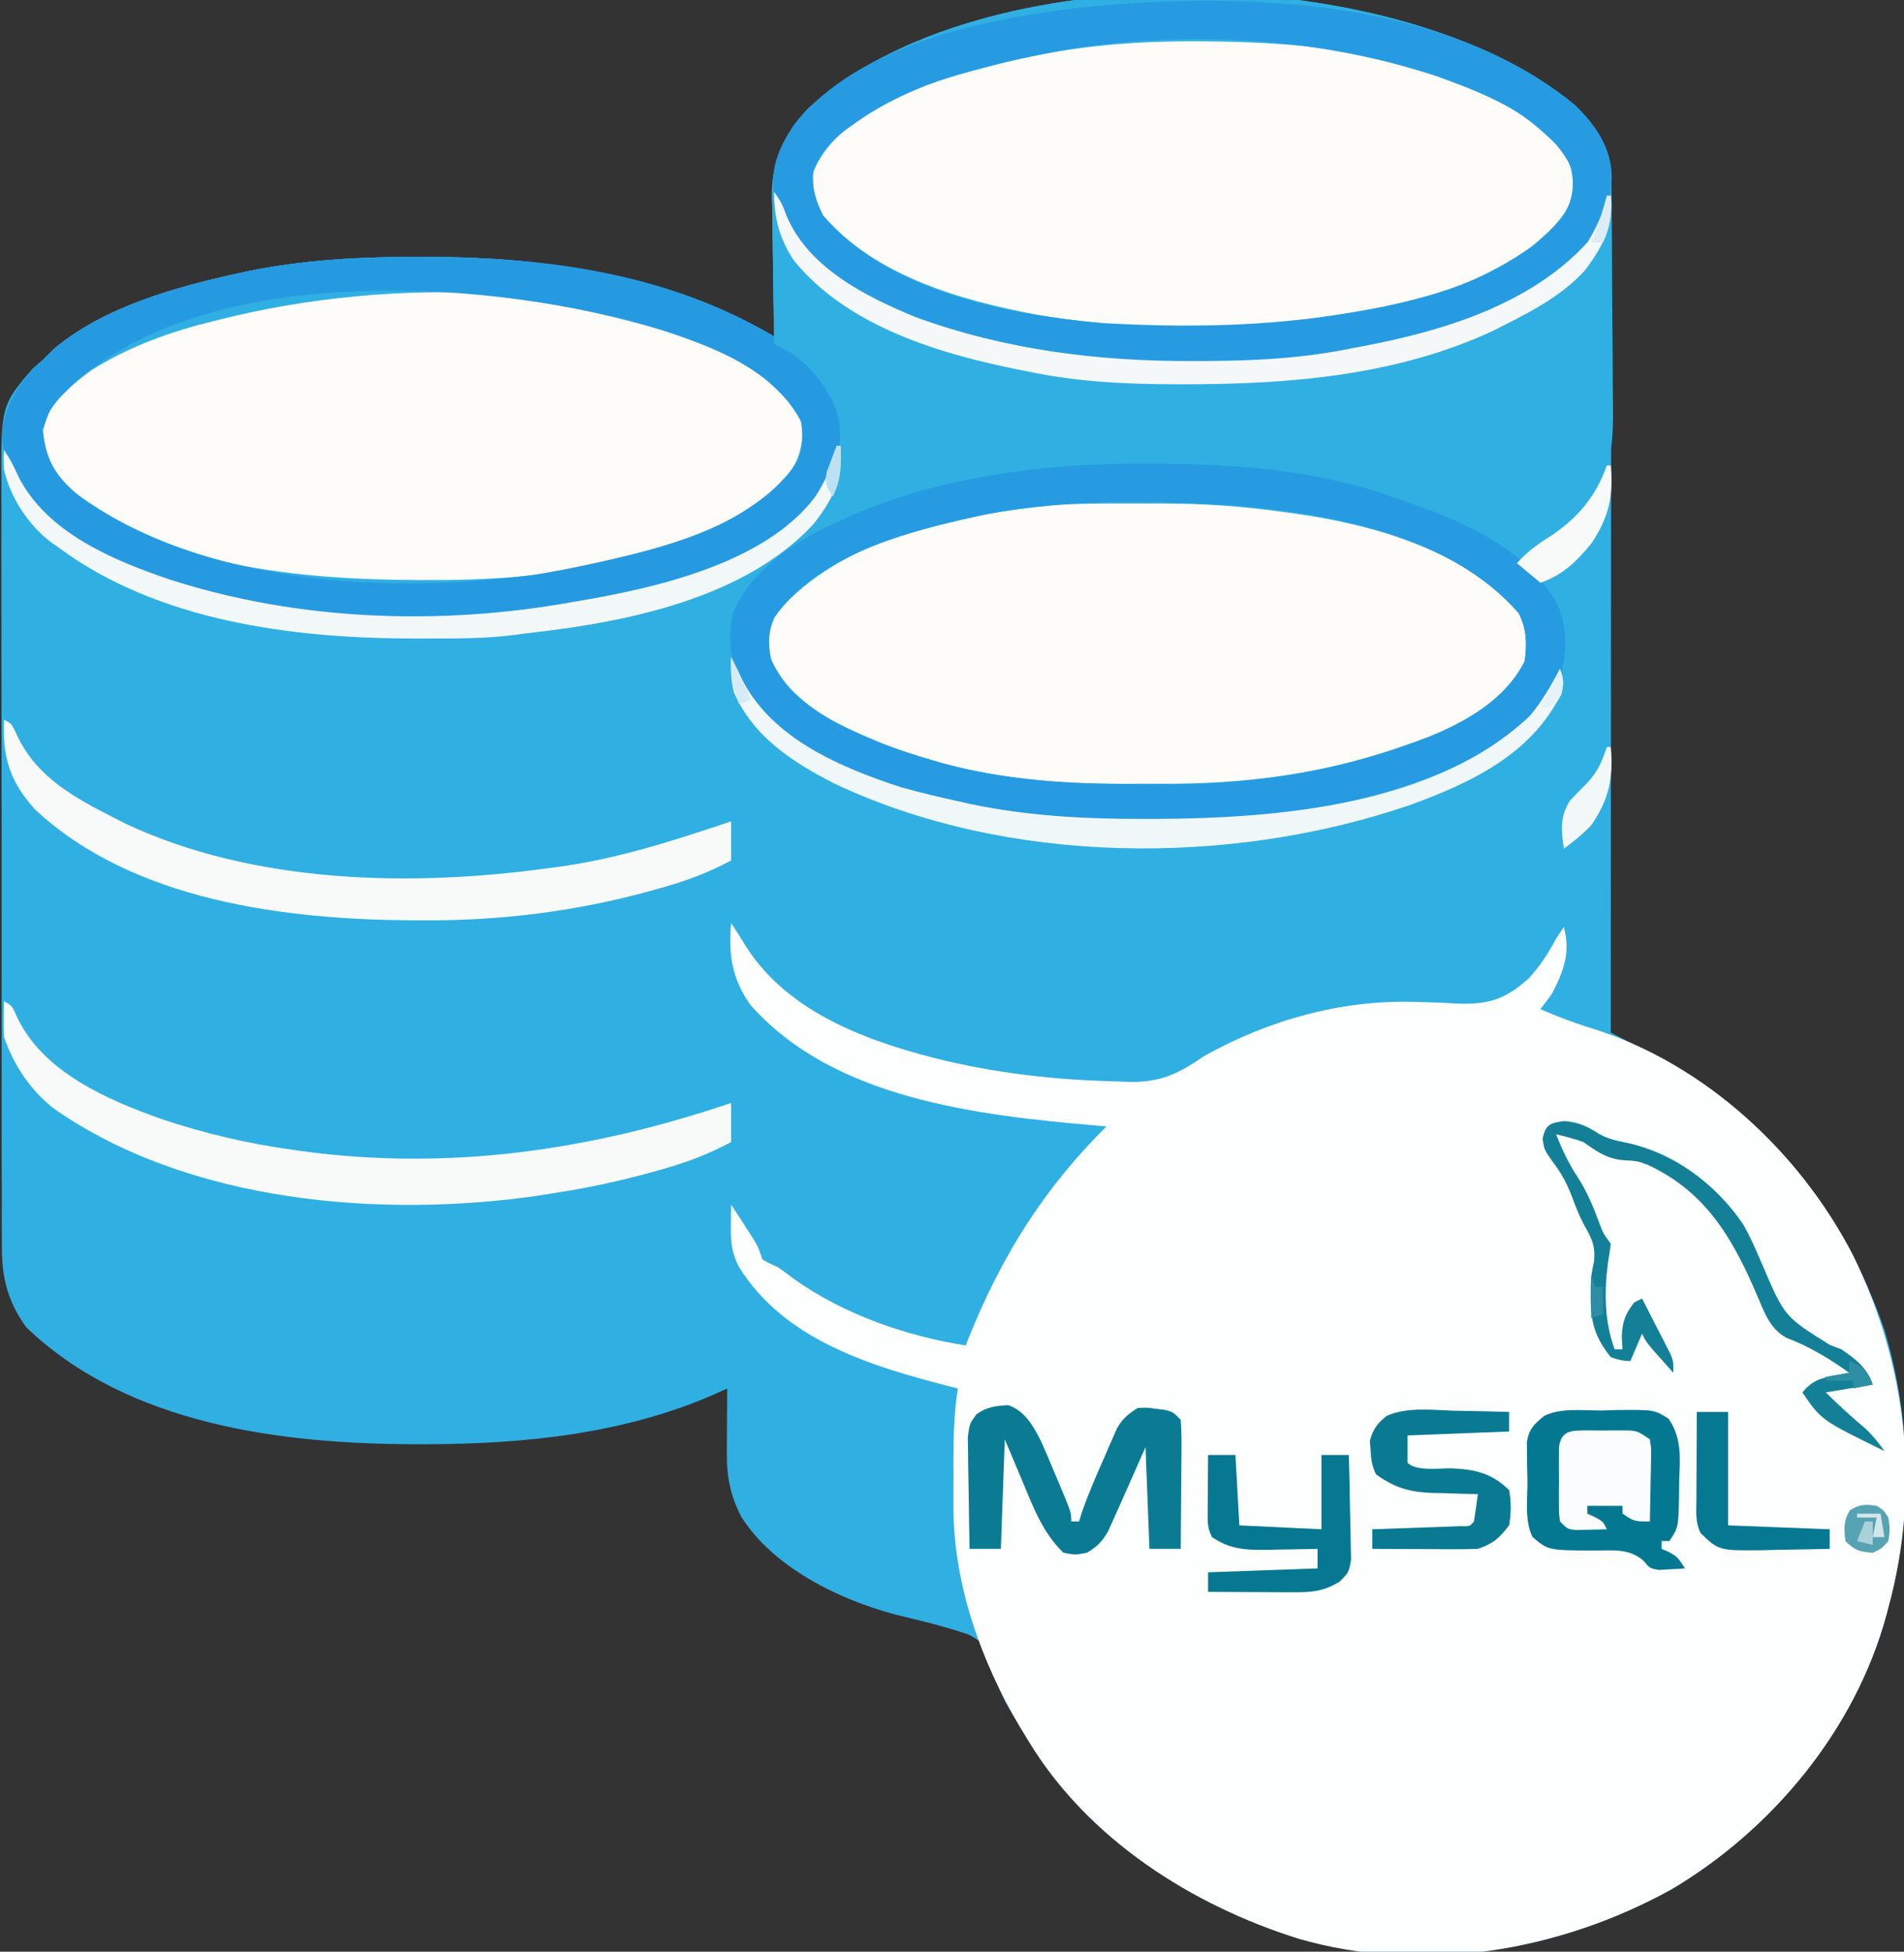 <?xml version="1.0" encoding="UTF-8"?>
<svg version="1.1" xmlns="http://www.w3.org/2000/svg" width="487" height="499">
<rect width="100%" height="100%" fill="#333333" stroke="none"/>
<path d="M0 0 C5.212 5.03 9.122 10.647 9.357 18.008 C9.362 19.666 9.36 21.325 9.355 22.983 C9.356 24.353 9.356 24.353 9.357 25.75 C9.359 28.823 9.353 31.895 9.348 34.968 C9.348 37.165 9.348 39.362 9.348 41.56 C9.349 47.537 9.343 53.514 9.336 59.491 C9.33 65.733 9.329 71.975 9.328 78.217 C9.325 88.697 9.319 99.178 9.31 109.658 C9.301 120.454 9.294 131.25 9.289 142.045 C9.289 143.043 9.289 143.043 9.289 144.061 C9.287 147.399 9.286 150.737 9.285 154.074 C9.274 181.768 9.257 209.462 9.234 237.156 C9.776 237.436 10.318 237.716 10.876 238.004 C13.364 239.291 15.848 240.585 18.332 241.879 C19.184 242.319 20.037 242.758 20.915 243.212 C49.035 257.898 69.002 283.428 79.234 313.156 C86.149 336.241 86.572 360.909 80.234 384.156 C80.058 384.825 79.881 385.494 79.699 386.183 C71.751 415.394 50.501 441.027 24.637 456.281 C-3.895 472.005 -38.637 477.984 -70.421 468.888 C-97.947 460.296 -124.593 443.318 -139.766 418.156 C-140.431 417.066 -141.096 415.975 -141.781 414.852 C-142.487 413.663 -143.19 412.473 -143.891 411.281 C-144.244 410.688 -144.598 410.095 -144.962 409.484 C-147.2 405.588 -148.255 402.059 -149.266 397.719 C-150.578 394.318 -151.735 392.641 -155.065 391.075 C-161.186 388.934 -167.487 387.483 -173.781 385.951 C-188.226 382.105 -204.885 373.957 -213.109 361.047 C-215.903 355.739 -216.898 350.862 -216.863 344.855 C-216.86 343.879 -216.857 342.903 -216.854 341.896 C-216.845 340.889 -216.837 339.882 -216.828 338.844 C-216.824 337.817 -216.819 336.79 -216.814 335.732 C-216.803 333.207 -216.786 330.682 -216.766 328.156 C-217.491 328.489 -218.217 328.821 -218.964 329.164 C-242.357 339.723 -268.575 342.387 -293.953 342.406 C-294.746 342.407 -295.539 342.408 -296.357 342.408 C-330.787 342.362 -370.151 337.434 -396.047 312.504 C-400.8 306.012 -402.359 299.682 -402.28 291.751 C-402.291 290.397 -402.291 290.397 -402.301 289.015 C-402.32 286.011 -402.309 283.009 -402.299 280.006 C-402.306 277.844 -402.315 275.681 -402.325 273.519 C-402.348 267.661 -402.345 261.804 -402.336 255.947 C-402.331 251.051 -402.338 246.155 -402.345 241.26 C-402.362 229.708 -402.359 218.157 -402.342 206.605 C-402.325 194.7 -402.341 182.794 -402.373 170.889 C-402.4 160.655 -402.407 150.421 -402.399 140.187 C-402.394 134.08 -402.396 127.974 -402.417 121.867 C-402.435 116.123 -402.429 110.381 -402.404 104.637 C-402.399 102.534 -402.403 100.431 -402.415 98.327 C-402.535 76.836 -402.535 76.836 -394.391 67.406 C-393.524 66.664 -392.658 65.921 -391.766 65.156 C-390.837 64.228 -389.909 63.3 -388.953 62.344 C-375.986 51.472 -357.421 46.42 -341.203 42.906 C-340.509 42.755 -339.815 42.604 -339.1 42.448 C-324.521 39.516 -309.97 38.779 -295.141 38.844 C-293.829 38.846 -293.829 38.846 -292.492 38.849 C-261.581 38.957 -231.965 43.877 -204.766 59.156 C-204.792 57.876 -204.818 56.595 -204.845 55.276 C-204.936 50.486 -204.993 45.697 -205.04 40.907 C-205.065 38.841 -205.099 36.775 -205.143 34.709 C-205.204 31.725 -205.232 28.742 -205.254 25.758 C-205.28 24.847 -205.306 23.936 -205.332 22.998 C-205.336 14.164 -202.092 7.43 -196.141 0.969 C-152.314 -39.525 -45.104 -37.348 0 0 Z " fill="#30AFE2" transform="translate(402.766,26.844)"/>
<path d="M0 0 C1.068 1.602 2.127 3.213 3.113 4.867 C13.427 22.135 33.357 29.737 52.026 34.519 C67.604 38.422 82.953 40.137 99 40.5 C100.558 40.564 100.558 40.564 102.147 40.63 C110.06 40.699 114.576 38.416 121 34 C137.376 24.839 156.038 19.583 174.812 20.168 C176.044 20.199 177.275 20.229 178.544 20.261 C181.006 20.335 183.468 20.447 185.927 20.6 C193.872 20.851 198.051 19.484 204.001 14.158 C206.894 11.035 209.01 7.74 211 4 C211.66 3.01 212.32 2.02 213 1 C214.706 7.539 213.057 12.074 210 18 C209.032 19.357 208.041 20.699 207 22 C211.615 24.054 216.159 25.717 221 27.188 C249.35 36.324 273.481 58.748 287 85 C300.813 113.157 304.29 144.592 296 175 C295.823 175.669 295.647 176.338 295.465 177.027 C287.516 206.237 266.267 231.871 240.402 247.125 C211.87 262.849 177.129 268.828 145.345 259.732 C117.818 251.139 91.172 234.162 76 209 C75.335 207.909 74.67 206.819 73.984 205.695 C63.966 188.928 56.887 169.11 56.867 149.352 C56.866 148.099 56.865 146.846 56.863 145.555 C56.867 144.258 56.871 142.961 56.875 141.625 C56.871 140.336 56.867 139.047 56.863 137.719 C56.87 131.387 57.002 125.257 58 119 C57.463 118.865 56.927 118.731 56.374 118.592 C36.082 113.402 13.69 106.761 2.023 87.945 C0.095 84.28 -0.11 81.386 -0.062 77.312 C-0.053 76.319 -0.044 75.325 -0.035 74.301 C-0.018 73.162 -0.018 73.162 0 72 C1.547 74.32 3.069 76.646 4.562 79 C4.997 79.681 5.431 80.361 5.879 81.062 C7 83 7 83 8 86 C9.832 87.039 9.832 87.039 12 88 C13.492 89.066 14.97 90.151 16.438 91.25 C29.038 100.13 44.822 105.607 60 108 C60.268 107.319 60.536 106.639 60.812 105.938 C69.259 85.044 79.896 67.99 96 52 C95.231 51.935 94.463 51.871 93.671 51.804 C63.546 49.189 26.406 45.166 5 21 C0.187 14.216 -0.7 8.185 0 0 Z " fill="#FDFEFE" transform="translate(187,236)"/>
<path d="M0 0 C4.948 4.775 9.056 10.391 9.388 17.411 C9.406 18.773 9.419 20.136 9.427 21.498 C9.435 22.243 9.444 22.989 9.452 23.756 C9.477 26.224 9.493 28.692 9.508 31.16 C9.513 32.005 9.518 32.851 9.524 33.722 C9.551 38.201 9.57 42.679 9.584 47.158 C9.598 50.853 9.626 54.547 9.667 58.241 C9.716 62.712 9.741 67.183 9.748 71.654 C9.754 73.351 9.77 75.048 9.794 76.745 C9.947 88.229 9.043 96.954 1.109 105.844 C-3.276 109.864 -8.248 113.886 -13.766 116.156 C-17.319 115.262 -20.093 113.395 -23.141 111.406 C-29.664 107.432 -36.614 104.751 -43.766 102.156 C-44.781 101.785 -45.797 101.414 -46.844 101.031 C-62.842 95.671 -80.454 93.04 -97.312 92.953 C-98.204 92.947 -99.096 92.942 -100.015 92.936 C-101.898 92.926 -103.78 92.92 -105.663 92.916 C-108.467 92.906 -111.27 92.875 -114.074 92.844 C-130.403 92.748 -146.499 94.484 -162.391 98.344 C-163.241 98.549 -164.09 98.754 -164.966 98.965 C-178.298 102.377 -195.129 107.887 -204.766 118.156 C-205.756 117.826 -206.746 117.496 -207.766 117.156 C-210.064 118.252 -212.237 119.412 -214.453 120.656 C-230.554 129.143 -248.532 132.952 -266.508 134.906 C-267.927 135.063 -269.344 135.238 -270.758 135.438 C-278.755 136.512 -286.836 136.4 -294.891 136.406 C-295.69 136.407 -296.49 136.408 -297.313 136.408 C-327.96 136.367 -362.427 131.962 -387.766 113.156 C-388.352 112.75 -388.939 112.344 -389.543 111.926 C-395.713 107.326 -399.748 100.479 -401.766 93.156 C-402.825 84.373 -401.779 77.504 -396.766 70.156 C-394.391 67.406 -394.391 67.406 -391.766 65.156 C-390.837 64.228 -389.909 63.3 -388.953 62.344 C-375.986 51.472 -357.421 46.42 -341.203 42.906 C-340.509 42.755 -339.815 42.604 -339.1 42.448 C-324.521 39.516 -309.97 38.779 -295.141 38.844 C-293.829 38.846 -293.829 38.846 -292.492 38.849 C-261.581 38.957 -231.965 43.877 -204.766 59.156 C-204.792 57.876 -204.818 56.595 -204.845 55.276 C-204.936 50.486 -204.993 45.697 -205.04 40.907 C-205.065 38.841 -205.099 36.775 -205.143 34.709 C-205.204 31.725 -205.232 28.742 -205.254 25.758 C-205.28 24.847 -205.306 23.936 -205.332 22.998 C-205.336 14.164 -202.092 7.43 -196.141 0.969 C-152.314 -39.525 -45.104 -37.348 0 0 Z " fill="#30AFE2" transform="translate(402.766,26.844)"/>
<path d="M0 0 C0.792 -0 1.583 -0.001 2.399 -0.001 C31.279 0.082 68.835 3.453 90.938 24.062 C91.743 24.797 92.549 25.532 93.379 26.289 C96.93 30.112 97.861 33.138 97.676 38.43 C96.792 44.329 91.64 48.634 87.316 52.352 C53.455 76.365 -0.57 76.491 -39.581 69.865 C-58.806 66.291 -81.003 59.919 -94.125 44.5 C-95.959 40.756 -97.164 37.595 -96.625 33.438 C-92.312 22.972 -81.72 17.513 -72.008 12.844 C-65.394 10.094 -58.546 8.241 -51.625 6.438 C-50.916 6.249 -50.208 6.061 -49.478 5.867 C-33.132 1.569 -16.863 -0.009 0 0 Z " fill="#FDFCF9" transform="translate(304.625,10.562)"/>
<path d="M0 0 C8.802 8.428 8.802 8.428 9.25 14.25 C8.844 20.345 6.591 23.686 2.312 27.875 C-20.85 47.388 -57.299 51.454 -86.438 51.312 C-87.22 51.311 -88.003 51.309 -88.81 51.307 C-117.875 51.194 -156.485 48.353 -178.93 27.18 C-182.566 23.16 -184.545 19.56 -185.5 14.188 C-184.368 6.972 -178.396 1.887 -172.734 -2.273 C-162.897 -8.485 -152.263 -12.264 -141 -15 C-140.316 -15.171 -139.631 -15.343 -138.926 -15.519 C-96.917 -25.953 -36.491 -26.814 0 0 Z " fill="#FDFCF9" transform="translate(196,97)"/>
<path d="M0 0 C2.56 0.011 5.119 0 7.679 -0.013 C18.457 -0.022 28.887 0.742 39.562 2.261 C40.282 2.361 41.002 2.461 41.744 2.564 C61.65 5.353 84.674 11.848 98.562 27.261 C101.156 31.457 101.217 35.455 100.562 40.261 C95.038 51.768 82.152 57.512 70.745 61.706 C49.9 69.015 29.281 71.784 7.292 71.652 C4.131 71.636 0.971 71.652 -2.19 71.671 C-18.725 71.689 -35.08 70.381 -51.001 65.636 C-51.855 65.385 -52.708 65.134 -53.588 64.875 C-67.643 60.54 -82.888 54.788 -91.501 42.261 C-93.141 37.014 -93.365 33.115 -90.876 28.136 C-74.31 8.596 -44.168 2.717 -19.827 0.441 C-13.229 -0.056 -6.613 -0.033 0 0 Z " fill="#FEFCF9" transform="translate(289.438,128.739)"/>
<path d="M0 0 C5.198 5.017 9.325 10.893 9.484 18.281 C9.292 27.445 6.136 33.229 -0.199 39.809 C-10.863 49.563 -25.834 55.683 -39.766 59.156 C-40.97 59.472 -42.174 59.788 -43.414 60.113 C-47.841 61.244 -52.293 62.223 -56.766 63.156 C-57.852 63.389 -57.852 63.389 -58.959 63.627 C-98.681 71.771 -149.306 68.224 -184.691 47.438 C-194.29 41.029 -202.179 33.697 -204.766 22.156 C-205.65 15.46 -203.324 10.677 -199.766 5.156 C-182.983 -15.955 -150.128 -22.17 -124.899 -25.07 C-84.216 -28.974 -32.938 -27.273 0 0 Z M-136.766 -12.844 C-137.635 -12.667 -138.505 -12.49 -139.401 -12.308 C-155.629 -8.944 -171.193 -4.726 -184.766 5.156 C-185.381 5.588 -185.995 6.02 -186.629 6.465 C-190.416 9.331 -193.262 12.637 -194.766 17.156 C-195.096 21.309 -194.114 24.428 -192.328 28.156 C-175.428 47.942 -144.944 53.708 -120.328 55.781 C-99.322 56.953 -78.533 56.667 -57.766 53.156 C-56.898 53.012 -56.031 52.867 -55.138 52.718 C-36.714 49.535 -14.76 43.424 -2.766 28.156 C-0.459 24.266 -0.092 20.601 -0.766 16.156 C-7.054 3.317 -22.362 -2.692 -35.09 -7.284 C-66.699 -17.832 -104.148 -19.737 -136.766 -12.844 Z " fill="#269BE1" transform="translate(402.766,26.844)"/>
<path d="M0 0 C1.311 0.003 1.311 0.003 2.649 0.006 C33.013 0.112 63.885 4.486 90.375 20.312 C90.375 20.973 90.375 21.633 90.375 22.312 C90.964 22.59 91.553 22.867 92.16 23.152 C99.089 26.782 103.351 32.172 106.375 39.312 C108.117 45.816 107.184 51.613 104.254 57.605 C93.401 75.469 70.245 82.204 51.062 87 C42.682 88.809 34.153 89.88 25.658 90.998 C23.8 91.254 21.949 91.561 20.102 91.883 C-16.434 96.096 -63.897 91.745 -93.625 68.312 C-100.821 62.33 -105.202 56.524 -107.031 47.254 C-107.515 41.244 -104.752 36.283 -101.625 31.312 C-99.25 28.562 -99.25 28.562 -96.625 26.312 C-95.697 25.384 -94.769 24.456 -93.812 23.5 C-80.845 12.628 -62.28 7.576 -46.062 4.062 C-45.022 3.836 -45.022 3.836 -43.96 3.604 C-29.381 0.672 -14.829 -0.064 0 0 Z M-90.109 33.688 C-94.741 38.327 -94.741 38.327 -96.645 44.266 C-95.979 51.653 -93.566 55.866 -87.875 60.688 C-56.332 83.884 -7.706 86.464 29.861 81.134 C34.732 80.328 39.557 79.386 44.375 78.312 C45.249 78.12 46.123 77.927 47.024 77.729 C64.816 73.688 85.473 68.082 96.375 52.312 C97.616 48.589 97.826 46.239 97.375 42.312 C90.542 29.038 75.476 23.259 62.09 18.867 C19.906 5.684 -55.101 0.22 -90.109 33.688 Z " fill="#269AE1" transform="translate(107.625,65.688)"/>
<path d="M0 0 C0.927 0.002 1.854 0.005 2.808 0.007 C23.166 0.088 43.531 1.61 62.875 8.438 C63.514 8.657 64.154 8.876 64.812 9.102 C79.974 14.328 96.804 21.049 105.07 35.711 C107.796 41.559 107.796 48.368 105.875 54.5 C100.256 67.403 86.368 74.645 73.94 79.647 C38.219 93.314 -4.591 96.245 -42.125 88.438 C-43.01 88.261 -43.895 88.084 -44.806 87.901 C-65.135 83.749 -90.367 76.85 -102.688 58.75 C-106.133 52.379 -107.142 45.334 -105.664 38.219 C-101.296 27.667 -90.129 19.924 -80.125 15.438 C-79.233 15.021 -79.233 15.021 -78.322 14.595 C-70.061 10.763 -61.728 7.835 -52.875 5.688 C-51.736 5.408 -51.736 5.408 -50.575 5.123 C-33.845 1.331 -17.118 -0.117 0 0 Z M-43.125 13.438 C-44.033 13.636 -44.941 13.835 -45.876 14.04 C-63.237 18.005 -84.48 23.913 -95.125 39.438 C-96.74 42.668 -96.564 45.935 -96.125 49.438 C-91.028 61.543 -79.224 66.579 -67.768 71.396 C-63.469 73.09 -59.12 74.513 -54.688 75.812 C-53.928 76.039 -53.169 76.265 -52.386 76.498 C-36.183 80.921 -19.717 81.953 -3 81.884 C0.109 81.875 3.216 81.904 6.324 81.936 C27.609 82.01 47.87 78.735 67.875 71.438 C69.026 71.025 70.177 70.612 71.363 70.188 C81.36 66.326 91.894 60.399 96.875 50.438 C97.422 45.954 97.345 42.417 95.375 38.312 C77.947 18.27 47.457 12.713 22.13 10.616 C0.652 9.437 -22.038 8.82 -43.125 13.438 Z " fill="#269BE1" transform="translate(293.125,118.562)"/>
<path d="M0 0 C2 1 2 1 3.625 4.562 C10.312 18.156 26.38 25.159 40 30 C51.141 33.774 62.355 36.38 74 38 C74.74 38.104 75.48 38.209 76.242 38.316 C113.985 43.405 150.153 38.121 186 26 C186 29.3 186 32.6 186 36 C180.125 39.148 174.417 41.292 168 43.062 C166.617 43.449 166.617 43.449 165.206 43.843 C157.196 46.032 149.216 47.753 141 49 C139.748 49.205 138.497 49.41 137.207 49.621 C96.472 55.605 47.007 51.518 12.562 27.285 C6.64 22.518 2.405 16.215 0 9 C-0.067 7.439 -0.085 5.875 -0.062 4.312 C-0.053 3.504 -0.044 2.696 -0.035 1.863 C-0.024 1.248 -0.012 0.634 0 0 Z " fill="#F8FAF9" transform="translate(1,256)"/>
<path d="M0 0 C2 1 2 1 3.625 4.562 C8.687 14.852 18.154 20.008 28 25 C29.047 25.536 30.093 26.073 31.172 26.625 C63.855 41.93 103.859 42.817 139 38 C140.123 37.855 140.123 37.855 141.269 37.708 C156.733 35.668 171.258 30.948 186 26 C186 29.3 186 32.6 186 36 C180.105 39.163 174.379 41.293 167.938 43.062 C167.014 43.32 166.09 43.577 165.138 43.843 C146.104 49.055 127.132 51.409 107.438 51.312 C106.271 51.31 106.271 51.31 105.08 51.307 C72.219 51.178 33.141 46.423 8 23 C1.483 15.821 -0.383 9.587 0 0 Z " fill="#F8FAF9" transform="translate(1,184)"/>
<path d="M0 0 C1.181 -0.037 2.362 -0.075 3.578 -0.113 C13.362 -0.212 13.362 -0.212 17.047 2.109 C20.481 7.2 19.967 12.009 19.75 18 C19.74 19.145 19.729 20.289 19.719 21.469 C19.56 29.91 19.56 29.91 17.25 33.375 C16.59 33.375 15.93 33.375 15.25 33.375 C15.25 34.035 15.25 34.695 15.25 35.375 C15.869 35.643 16.488 35.911 17.125 36.188 C19.25 37.375 19.25 37.375 21.25 40.375 C19.835 40.484 18.418 40.561 17 40.625 C16.211 40.671 15.422 40.718 14.609 40.766 C12.25 40.375 12.25 40.375 10.605 38.395 C6.827 35.155 2.631 35.816 -2.188 35.812 C-13.723 35.757 -13.723 35.757 -17.75 32.375 C-19.861 28.154 -19.024 22.638 -19.062 18 C-19.092 16.85 -19.121 15.7 -19.15 14.516 C-19.159 13.41 -19.167 12.304 -19.176 11.164 C-19.19 10.15 -19.205 9.137 -19.22 8.092 C-18.627 4.666 -17.413 3.533 -14.75 1.375 C-10.433 -0.784 -4.742 0.056 0 0 Z " fill="#057891" transform="translate(409.75,360.625)"/>
<path d="M0 0 C0.33 0 0.66 0 1 0 C1.594 8.31 -0.79 13.437 -5.875 19.938 C-23.303 38.852 -53.297 44.952 -77.694 47.734 C-79.133 47.9 -80.571 48.081 -82.005 48.286 C-89.998 49.358 -98.076 49.244 -106.125 49.25 C-106.924 49.251 -107.724 49.251 -108.548 49.252 C-139.194 49.211 -173.661 44.806 -199 26 C-199.587 25.594 -200.173 25.188 -200.777 24.77 C-206.73 20.331 -211.358 13.224 -213 6 C-213.125 3.125 -213.125 3.125 -213 1 C-211.458 3.314 -210.46 5.189 -209.375 7.688 C-202.06 22.237 -185.081 29.252 -170.433 34.218 C-137.818 44.697 -101.58 46.022 -68 40 C-67.304 39.883 -66.608 39.765 -65.892 39.644 C-46.111 36.289 -18.404 29.993 -5.598 13.156 C-2.779 8.908 -1.136 4.959 0 0 Z " fill="#F2F7F8" transform="translate(214,114)"/>
<path d="M0 0 C0.281 0.563 0.562 1.127 0.852 1.707 C1.42 2.842 1.42 2.842 2 4 C2.358 4.746 2.717 5.493 3.086 6.262 C10.938 21.039 28.114 28.254 43.375 33.25 C48.623 34.729 53.926 35.957 59.25 37.125 C59.963 37.284 60.677 37.443 61.412 37.606 C76.111 40.666 90.842 41.413 105.812 41.375 C106.704 41.374 107.596 41.373 108.515 41.371 C139.898 41.257 180.419 37.876 204.418 14.906 C207.453 11.249 209.776 7.187 212 3 C212.878 5.444 213.076 6.734 212.355 9.262 C204.843 24.865 188.972 32.292 173.382 37.915 C127.458 53.578 70.473 53.244 26.289 32.277 C15.628 26.822 5.545 20.271 0.688 8.938 C-0.034 5.856 -0.15 3.153 0 0 Z " fill="#F0F7F8" transform="translate(187,168)"/>
<path d="M0 0 C4.276 1.481 6.374 5.31 8.338 9.156 C9.587 11.908 10.761 14.681 11.91 17.477 C12.52 18.913 12.52 18.913 13.143 20.379 C16.098 27.421 16.098 27.421 16.098 29.727 C16.758 29.727 17.418 29.727 18.098 29.727 C18.337 28.947 18.577 28.167 18.824 27.363 C20.476 22.645 22.448 18.107 24.473 13.539 C24.859 12.637 25.246 11.736 25.645 10.807 C26.029 9.941 26.413 9.075 26.809 8.184 C27.152 7.4 27.495 6.616 27.849 5.808 C29.295 3.397 30.714 2.193 33.098 0.727 C35.387 0.582 35.387 0.582 37.723 0.914 C38.887 1.059 38.887 1.059 40.074 1.207 C42.098 1.727 42.098 1.727 44.098 3.727 C44.273 6.236 44.329 8.633 44.293 11.141 C44.29 11.87 44.287 12.6 44.284 13.352 C44.273 15.685 44.248 18.018 44.223 20.352 C44.213 21.932 44.204 23.513 44.195 25.094 C44.173 28.972 44.139 32.849 44.098 36.727 C41.458 36.727 38.818 36.727 36.098 36.727 C35.603 23.857 35.603 23.857 35.098 10.727 C31.646 18.485 31.646 18.485 28.218 26.253 C27.563 27.704 27.563 27.704 26.895 29.184 C26.455 30.173 26.015 31.163 25.562 32.183 C24.008 34.882 22.76 36.151 20.098 37.727 C17.16 38.289 17.16 38.289 14.098 37.727 C8.893 32.669 6.535 26.466 3.785 19.852 C2.238 16.18 0.691 12.509 -0.902 8.727 C-1.232 17.967 -1.562 27.207 -1.902 36.727 C-4.542 36.727 -7.182 36.727 -9.902 36.727 C-10.001 32.243 -10.074 27.759 -10.122 23.274 C-10.142 21.75 -10.169 20.225 -10.204 18.7 C-10.253 16.506 -10.275 14.312 -10.293 12.117 C-10.314 10.798 -10.335 9.478 -10.356 8.118 C-9.902 4.727 -9.902 4.727 -8.124 2.304 C-5.469 0.419 -3.221 0.167 0 0 Z " fill="#0B7B94" transform="translate(257.902,359.273)"/>
<path d="M0 0 C2 3 2 3 3.188 6.188 C8.801 19.491 23.373 26.774 36 32 C58.87 40.413 82.942 43.42 107.188 43.312 C108.044 43.311 108.901 43.309 109.784 43.307 C122.759 43.261 135.266 42.642 148 40 C148.883 39.834 149.766 39.667 150.676 39.496 C171.123 35.64 193.501 28.834 208 13 C209.651 10.427 210.854 7.826 212 5 C212.657 3.662 213.322 2.327 214 1 C214.82 8.548 211.897 14.181 207.379 20.137 C201.68 26.375 194.446 30.234 187 34 C185.942 34.536 184.883 35.072 183.793 35.625 C159.291 47.002 132.134 49.228 105.5 49.25 C104.241 49.252 104.241 49.252 102.957 49.253 C90.079 49.243 77.639 48.654 65 46 C64.267 45.855 63.533 45.711 62.778 45.562 C42.213 41.462 18.687 34.43 5.02 17.555 C1.27 11.872 0.029 6.775 0 0 Z " fill="#F4F8F8" transform="translate(198,49)"/>
<path d="M0 0 C3.814 0.375 5.749 1.331 8.93 3.363 C11.057 4.506 12.947 4.968 15.312 5.438 C27.685 7.916 38.564 15.948 45.643 26.366 C47.627 29.774 49.118 33.397 50.696 37.006 C56.252 49.983 56.252 49.983 67.844 57.238 C68.823 57.613 69.803 57.989 70.812 58.375 C74.454 60.869 77.381 63.08 78.812 67.375 C72.873 68.365 72.873 68.365 66.812 69.375 C70.08 72.642 73.39 75.621 76.91 78.594 C78.821 80.383 80.308 82.238 81.812 84.375 C65.66 76.473 65.66 76.473 60.812 69.375 C63.158 66.604 64.96 65.854 68.5 65.188 C69.308 65.029 70.116 64.87 70.949 64.707 C71.872 64.543 71.872 64.543 72.812 64.375 C67.653 60.716 62.693 57.663 56.758 55.43 C53.002 53.394 51.408 49.786 49.832 45.961 C43.489 30.972 36.759 18.359 21.227 11.18 C18.609 10.207 18.609 10.207 14.875 10 C10.672 9.567 8.272 7.804 4.812 5.375 C2.493 4.524 0.221 3.953 -2.188 3.375 C-0.654 7.248 0.954 10.709 3.25 14.188 C5.722 17.999 7.349 21.923 8.918 26.176 C9.819 28.602 9.819 28.602 11.812 31.375 C11.607 32.949 11.389 34.523 11.113 36.086 C10.124 43.618 10.151 51.222 12.812 58.375 C13.473 58.375 14.133 58.375 14.812 58.375 C14.751 57.323 14.689 56.271 14.625 55.188 C14.822 51.191 15.418 49.506 17.812 46.375 C18.802 45.88 18.802 45.88 19.812 45.375 C21.153 47.976 22.485 50.58 23.812 53.188 C24.194 53.925 24.576 54.663 24.969 55.424 C25.33 56.136 25.691 56.848 26.062 57.582 C26.398 58.237 26.733 58.891 27.078 59.566 C27.812 61.375 27.812 61.375 27.812 64.375 C26.664 63.086 25.519 61.793 24.375 60.5 C23.737 59.781 23.099 59.061 22.441 58.32 C20.812 56.375 20.812 56.375 19.812 54.375 C18.823 56.685 17.832 58.995 16.812 61.375 C14.562 61.25 14.562 61.25 11.812 60.375 C7.745 55.29 6.669 51.435 6.688 45.062 C6.69 44.091 6.693 43.119 6.695 42.117 C6.812 39.375 6.812 39.375 7.562 35.688 C7.864 31.69 6.913 29.954 4.984 26.547 C3.713 24.191 2.803 21.822 1.875 19.312 C0.603 16.008 -0.775 13.365 -2.938 10.562 C-5.188 7.375 -5.188 7.375 -5.625 4.562 C-4.887 0.872 -3.644 0.429 0 0 Z " fill="#148098" transform="translate(400.188,286.625)"/>
<path d="M0 0 C2.31 0 4.62 0 7 0 C7.33 5.94 7.66 11.88 8 18 C14.93 18.33 21.86 18.66 29 19 C29 12.73 29 6.46 29 0 C31.31 0 33.62 0 36 0 C36.124 4.199 36.214 8.397 36.275 12.598 C36.3 14.026 36.334 15.453 36.377 16.881 C36.438 18.937 36.466 20.99 36.488 23.047 C36.514 24.283 36.541 25.519 36.568 26.792 C36 30 36 30 33.657 32.372 C29.466 34.94 26.414 35.12 21.582 35.098 C20.328 35.094 19.075 35.091 17.783 35.088 C16.473 35.08 15.163 35.071 13.812 35.062 C12.477 35.057 11.142 35.053 9.807 35.049 C6.538 35.037 3.269 35.021 0 35 C0 33.35 0 31.7 0 30 C9.24 29.67 18.48 29.34 28 29 C28 27.35 28 25.7 28 24 C27.093 24.024 27.093 24.024 26.167 24.048 C23.403 24.11 20.64 24.149 17.875 24.188 C16.448 24.225 16.448 24.225 14.992 24.264 C9.577 24.32 5.643 24.144 1 21 C-0.174 18.651 -0.115 17.262 -0.098 14.648 C-0.094 13.798 -0.091 12.947 -0.088 12.07 C-0.08 11.181 -0.071 10.291 -0.062 9.375 C-0.058 8.478 -0.053 7.581 -0.049 6.656 C-0.037 4.437 -0.021 2.219 0 0 Z " fill="#067891" transform="translate(309,372)"/>
<path d="M0 0 C1.37 0.025 2.74 0.048 4.109 0.068 C7.449 0.127 10.786 0.209 14.125 0.312 C14.125 1.962 14.125 3.612 14.125 5.312 C5.545 5.643 -3.035 5.973 -11.875 6.312 C-11.875 8.623 -11.875 10.932 -11.875 13.312 C-9.635 15.553 -3.581 14.666 -0.396 14.742 C5.42 14.984 9.857 16.045 14.125 20.312 C14.695 23.369 14.654 26.252 14.125 29.312 C11.595 32.594 10.048 34.005 6.125 35.312 C4.06 35.396 1.992 35.42 -0.074 35.41 C-1.283 35.407 -2.491 35.404 -3.736 35.4 C-5.63 35.388 -5.63 35.388 -7.562 35.375 C-9.474 35.368 -9.474 35.368 -11.424 35.361 C-14.574 35.35 -17.725 35.333 -20.875 35.312 C-20.875 33.663 -20.875 32.013 -20.875 30.312 C-20.123 30.287 -19.371 30.262 -18.596 30.237 C-15.21 30.121 -11.824 29.998 -8.438 29.875 C-7.253 29.836 -6.069 29.796 -4.85 29.756 C-3.725 29.714 -2.6 29.672 -1.441 29.629 C-0.399 29.592 0.643 29.556 1.717 29.518 C4.075 29.577 4.075 29.577 5.125 28.312 C5.493 25.984 5.827 23.651 6.125 21.312 C4.835 21.287 3.544 21.261 2.215 21.234 C0.497 21.178 -1.22 21.121 -2.938 21.062 C-3.785 21.048 -4.633 21.034 -5.506 21.02 C-11.403 20.792 -15.031 19.735 -19.875 16.312 C-21.005 14.053 -21.173 12.515 -21.312 10 C-21.373 9.241 -21.434 8.481 -21.496 7.699 C-20.738 4.787 -19.524 3.108 -17.128 1.283 C-11.819 -1.004 -5.673 -0.181 0 0 Z " fill="#0A7A93" transform="translate(371.875,360.688)"/>
<path d="M0 0 C1.188 -0.004 1.188 -0.004 2.4 -0.008 C3.229 -0 4.057 0.008 4.91 0.016 C5.735 0.008 6.559 0 7.408 -0.008 C8.202 -0.005 8.995 -0.003 9.812 0 C10.901 0.003 10.901 0.003 12.011 0.007 C13.973 0.266 13.973 0.266 16.973 2.266 C17.313 4.42 17.313 4.42 17.266 7.055 C17.256 7.996 17.246 8.937 17.236 9.906 C17.211 10.891 17.186 11.876 17.16 12.891 C17.14 14.379 17.14 14.379 17.119 15.898 C17.084 18.355 17.034 20.81 16.973 23.266 C12.973 23.266 12.973 23.266 9.973 21.266 C9.973 20.606 9.973 19.946 9.973 19.266 C7.003 19.266 4.033 19.266 0.973 19.266 C0.973 19.926 0.973 20.586 0.973 21.266 C1.612 21.554 2.251 21.843 2.91 22.141 C4.973 23.266 4.973 23.266 5.973 25.266 C4.348 25.32 2.723 25.358 1.098 25.391 C0.193 25.414 -0.712 25.437 -1.645 25.461 C-4.027 25.266 -4.027 25.266 -6.027 23.266 C-6.286 21.143 -6.286 21.143 -6.293 18.547 C-6.296 17.615 -6.298 16.683 -6.301 15.723 C-6.293 14.747 -6.285 13.771 -6.277 12.766 C-6.285 11.79 -6.293 10.814 -6.301 9.809 C-6.298 8.877 -6.296 7.945 -6.293 6.984 C-6.291 6.128 -6.288 5.271 -6.286 4.389 C-5.79 0.321 -3.59 0.011 0 0 Z " fill="#FBFCFD" transform="translate(405.027,365.734)"/>
<path d="M0 0 C2.64 0 5.28 0 8 0 C8 9.57 8 19.14 8 29 C20.87 29.495 20.87 29.495 34 30 C34 31.65 34 33.3 34 35 C29.625 35.117 25.251 35.187 20.875 35.25 C19.637 35.284 18.4 35.317 17.125 35.352 C5.657 35.475 5.657 35.475 1 31 C-0.435 28.13 -0.112 25.665 -0.098 22.461 C-0.094 21.159 -0.091 19.857 -0.088 18.516 C-0.08 17.135 -0.071 15.755 -0.062 14.375 C-0.057 12.987 -0.053 11.599 -0.049 10.211 C-0.037 6.807 -0.021 3.404 0 0 Z " fill="#077892" transform="translate(434,361)"/>
<path d="M0 0 C0.33 0 0.66 0 1 0 C1.752 7.857 0.444 13.441 -4 20 C-7.852 24.644 -11.234 27.998 -17 30 C-18.98 28.35 -20.96 26.7 -23 25 C-20.5 22.174 -17.86 20.231 -14.688 18.25 C-7.567 13.593 -2.84 8.019 0 0 Z " fill="#F7FAF9" transform="translate(411,119)"/>
<path d="M0 0 C0.33 0 0.66 0 1 0 C1.746 7.793 0.498 13.52 -4 20 C-6.217 22.3 -8.425 24.081 -11 26 C-11.696 21.367 -12.075 17.553 -9.324 13.578 C-7.9 12.068 -6.452 10.581 -4.98 9.117 C-2.319 6.272 -1.244 3.656 0 0 Z " fill="#F2F8F8" transform="translate(411,191)"/>
<path d="M0 0 C1.812 1.125 1.812 1.125 3 3 C3.438 6 3.438 6 3 9 C1.312 10.938 1.312 10.938 -1 12 C-4.37 11.759 -5.588 11.412 -8 9 C-8.334 5.863 -8.528 3.834 -6.812 1.125 C-4.345 -0.407 -2.855 -0.428 0 0 Z " fill="#56A3B4" transform="translate(480,385)"/>
<path d="M0 0 C2.622 1.049 3.794 1.649 5.25 4.125 C5.497 4.744 5.745 5.362 6 6 C4.35 6.33 2.7 6.66 1 7 C1 6.34 1 5.68 1 5 C-1.31 5 -3.62 5 -6 5 C-6 4.67 -6 4.34 -6 4 C-4.02 3.67 -2.04 3.34 0 3 C0 2.01 0 1.02 0 0 Z " fill="#2E8EA3" transform="translate(473,348)"/>
<path d="M0 0 C0.33 0.99 0.66 1.98 1 3 C1.66 3 2.32 3 3 3 C3 5.31 3 7.62 3 10 C2.01 10.33 1.02 10.66 0 11 C0 7.37 0 3.74 0 0 Z " fill="#2E8DA3" transform="translate(407,326)"/>
<path d="M0 0 C0.33 0 0.66 0 1 0 C1.178 4.548 0.998 7.879 -1 12 C-1.99 12 -2.98 12 -4 12 C-3.711 11.319 -3.422 10.639 -3.125 9.938 C-1.874 6.671 -0.926 3.372 0 0 Z " fill="#DCEDF5" transform="translate(411,50)"/>
<path d="M0 0 C0.33 0 0.66 0 1 0 C1.167 4.921 1.248 8.503 -1 13 C-2.537 10.59 -3.098 9.499 -2.539 6.641 C-2.237 5.852 -1.936 5.063 -1.625 4.25 C-1.329 3.451 -1.032 2.652 -0.727 1.828 C-0.487 1.225 -0.247 0.622 0 0 Z " fill="#BCE1F2" transform="translate(214,114)"/>
<path d="M0 0 C1.866 3.588 3.425 7.278 5 11 C4.01 11.33 3.02 11.66 2 12 C0.409 7.823 -0.213 4.468 0 0 Z " fill="#D5EBF5" transform="translate(187,168)"/>
<path d="M0 0 C0.975 2.633 1.02 3.923 0.312 6.688 C-1 9 -1 9 -3.125 9.812 C-3.744 9.874 -4.362 9.936 -5 10 C-3.333 6.667 -1.667 3.333 0 0 Z " fill="#E6F2F7" transform="translate(399,171)"/>
<path d="M0 0 C1.98 0 3.96 0 6 0 C6.33 1.98 6.66 3.96 7 6 C6.01 6 5.02 6 4 6 C4.33 4.35 4.66 2.7 5 1 C3.35 1 1.7 1 0 1 C0 0.67 0 0.34 0 0 Z " fill="#D2E6EB" transform="translate(475,387)"/>
<path d="M0 0 C0.66 0 1.32 0 2 0 C2 1.98 2 3.96 2 6 C0.68 5.67 -0.64 5.34 -2 5 C-1.34 3.35 -0.68 1.7 0 0 Z " fill="#AAD1DA" transform="translate(477,389)"/>
</svg>
